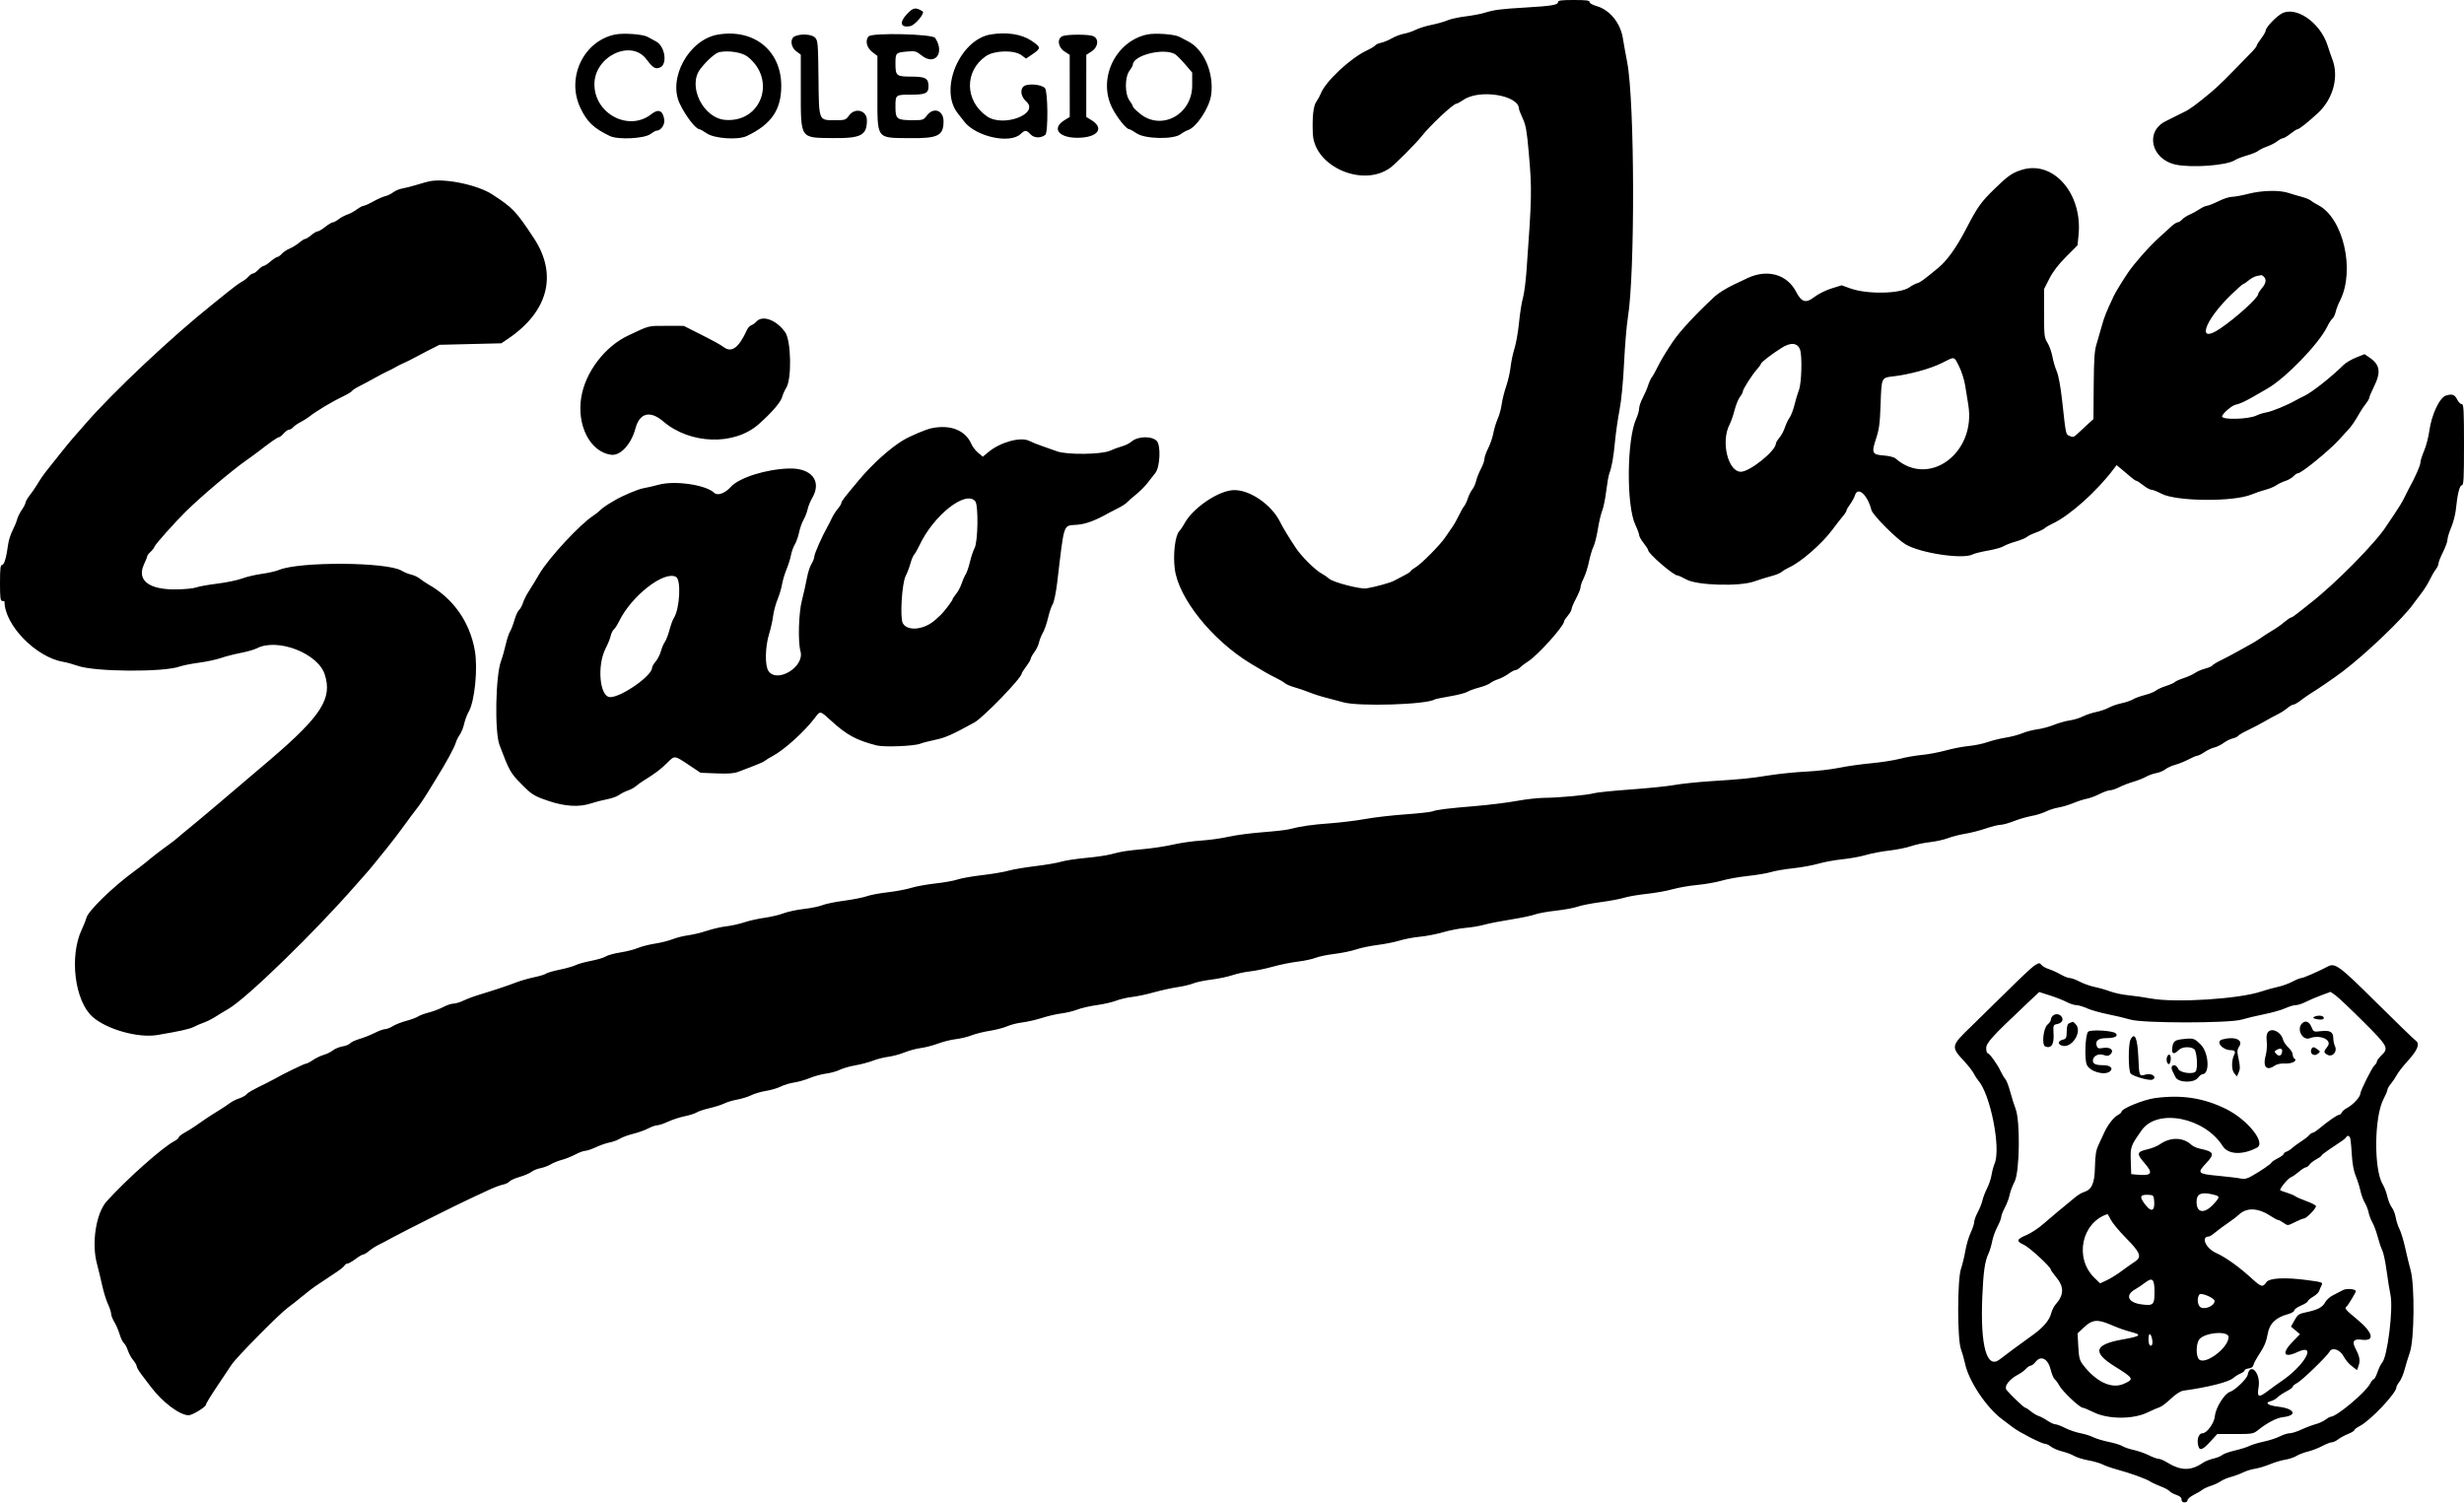 <svg width="400" height="244" viewBox="0 0 400 244" fill="none" xmlns="http://www.w3.org/2000/svg">
<g clip-path="url(#clip0_389_4244)">
<path fill-rule="evenodd" clip-rule="evenodd" d="M252.927 0.335C252.927 0.801 251.915 0.971 247.623 1.223C243.539 1.462 242.61 1.583 240.976 2.085C240.372 2.271 238.978 2.532 237.878 2.666C236.778 2.8 235.461 3.091 234.951 3.312C234.441 3.533 233.294 3.858 232.401 4.035C231.508 4.212 230.355 4.569 229.84 4.829C229.324 5.088 228.463 5.378 227.927 5.473C227.39 5.568 226.512 5.899 225.976 6.208C225.439 6.517 224.645 6.847 224.21 6.94C223.776 7.034 223.35 7.224 223.264 7.363C223.178 7.502 222.546 7.881 221.859 8.205C219.179 9.468 215.145 13.26 214.403 15.211C214.267 15.568 213.942 16.161 213.68 16.528C213.204 17.196 213.007 19.035 213.123 21.72C213.353 27.04 221.236 30.493 225.702 27.229C226.55 26.61 229.864 23.283 230.732 22.18C232.152 20.375 235.927 16.829 236.428 16.829C236.567 16.829 237.077 16.555 237.561 16.22C240.16 14.418 246.567 15.449 246.588 17.671C246.589 17.812 246.863 18.513 247.197 19.23C247.696 20.303 247.869 21.273 248.17 24.707C248.707 30.815 248.688 31.803 247.805 44.024C247.679 45.768 247.416 47.744 247.219 48.415C247.023 49.085 246.743 50.862 246.597 52.363C246.45 53.863 246.12 55.752 245.862 56.561C245.603 57.369 245.318 58.72 245.228 59.564C245.137 60.407 244.814 61.821 244.511 62.706C244.207 63.591 243.879 64.908 243.782 65.633C243.684 66.358 243.393 67.421 243.134 67.996C242.875 68.57 242.557 69.613 242.428 70.313C242.298 71.013 241.918 72.125 241.584 72.785C241.249 73.445 240.976 74.225 240.976 74.517C240.976 74.81 240.714 75.541 240.394 76.143C240.074 76.745 239.731 77.612 239.631 78.07C239.53 78.528 239.25 79.156 239.006 79.466C238.763 79.777 238.434 80.435 238.276 80.93C238.117 81.425 237.844 81.994 237.67 82.195C237.495 82.396 237.123 83.055 236.843 83.659C236.563 84.262 236.065 85.14 235.735 85.61C235.406 86.079 234.887 86.833 234.581 87.284C233.75 88.509 230.722 91.561 229.817 92.085C229.381 92.338 229.024 92.618 229.024 92.709C229.024 92.799 228.558 93.109 227.988 93.398C227.418 93.687 226.677 94.077 226.341 94.264C225.753 94.594 223.336 95.266 221.829 95.52C220.847 95.685 216.407 94.533 215.76 93.945C215.476 93.687 214.97 93.334 214.634 93.162C213.593 92.626 211.32 90.392 210.387 88.989C209.187 87.183 208.268 85.667 207.82 84.756C206.374 81.817 202.634 79.332 200.032 79.581C197.512 79.823 193.53 82.606 192.277 85C192.066 85.402 191.69 85.956 191.439 86.23C190.767 86.968 190.408 89.981 190.71 92.358C191.314 97.103 196.738 103.884 202.97 107.683C205.112 108.989 206.065 109.531 207.073 110.018C207.677 110.309 208.352 110.706 208.573 110.899C208.794 111.093 209.508 111.398 210.158 111.579C210.809 111.759 211.89 112.129 212.561 112.402C213.232 112.674 214.439 113.06 215.244 113.259C216.049 113.458 217.307 113.794 218.041 114.006C220.546 114.728 231.542 114.393 232.901 113.552C233.014 113.483 234.136 113.25 235.395 113.036C236.653 112.821 237.915 112.497 238.198 112.315C238.482 112.133 239.342 111.82 240.111 111.619C240.88 111.418 241.691 111.095 241.913 110.902C242.135 110.708 242.711 110.423 243.192 110.269C243.674 110.114 244.436 109.716 244.886 109.384C245.336 109.052 245.848 108.78 246.023 108.78C246.198 108.78 246.538 108.584 246.777 108.345C247.017 108.105 247.593 107.672 248.058 107.383C249.591 106.427 253.902 101.642 253.902 100.895C253.902 100.777 254.177 100.354 254.512 99.956C254.848 99.557 255.122 99.073 255.122 98.879C255.122 98.686 255.451 97.91 255.854 97.156C256.256 96.402 256.585 95.577 256.585 95.322C256.585 95.067 256.813 94.412 257.092 93.866C257.371 93.32 257.759 92.103 257.955 91.162C258.152 90.221 258.479 89.128 258.683 88.734C258.886 88.34 259.209 87.057 259.398 85.883C259.588 84.708 259.907 83.356 260.107 82.877C260.307 82.399 260.595 80.986 260.747 79.738C260.899 78.49 261.125 77.2 261.249 76.873C261.658 75.797 261.929 74.277 262.176 71.666C262.31 70.251 262.641 67.952 262.91 66.559C263.208 65.019 263.498 62.015 263.649 58.902C263.786 56.085 264.06 52.793 264.26 51.585C265.445 44.398 265.376 16.436 264.157 10.122C263.898 8.78 263.58 7.018 263.452 6.206C263.059 3.722 261.304 1.58 259.175 0.984C258.537 0.805 258.049 0.523 258.049 0.334C258.049 0.072 257.494 0 255.488 0C253.477 0 252.927 0.072 252.927 0.335ZM147.299 2.214C145.937 3.631 146.155 4.562 147.774 4.238C148.555 4.082 150.207 2.108 149.779 1.843C148.658 1.151 148.264 1.21 147.299 2.214ZM370.233 2.303C369.215 2.971 367.805 4.517 367.805 4.965C367.805 5.138 367.479 5.71 367.08 6.237C366.681 6.764 366.352 7.29 366.348 7.406C366.345 7.522 366.062 7.906 365.721 8.26C361.335 12.8 360.152 13.972 358.902 15.008C356.48 17.016 355.484 17.747 354.611 18.156C354.154 18.37 353.506 18.692 353.171 18.872C352.835 19.052 352.131 19.407 351.605 19.661C348.165 21.321 349.189 25.862 353.197 26.722C355.819 27.284 361.486 26.862 362.79 26.008C363.096 25.807 363.993 25.458 364.783 25.232C365.573 25.006 366.39 24.672 366.597 24.49C366.805 24.308 367.444 23.994 368.016 23.792C368.588 23.59 369.338 23.203 369.683 22.932C370.028 22.661 370.444 22.439 370.609 22.439C370.774 22.439 371.323 22.11 371.829 21.707C372.336 21.305 372.852 20.976 372.977 20.976C373.257 20.976 374.798 19.749 376.347 18.293C378.774 16.01 379.711 12.457 378.629 9.634C378.423 9.098 378.083 8.11 377.873 7.439C376.662 3.566 372.535 0.793 370.233 2.303ZM99.823 5.609C94.718 6.686 91.915 12.595 94.197 17.47C95.277 19.779 96.359 20.815 99.017 22.086C100.333 22.715 104.582 22.506 105.587 21.763C105.991 21.464 106.421 21.22 106.543 21.22C107.292 21.22 107.972 20.242 107.829 19.37C107.592 17.919 106.874 17.629 105.745 18.526C102.09 21.431 96.474 18.476 96.495 13.659C96.514 9.127 102.458 6.296 104.949 9.632C106.003 11.043 106.416 11.286 107.175 10.94C108.393 10.385 107.94 7.497 106.515 6.736C106.084 6.505 105.457 6.165 105.121 5.979C104.342 5.547 101.165 5.325 99.823 5.609ZM116.547 5.615C111.843 6.409 108.374 12.706 110.358 16.849C111.32 18.856 112.958 20.976 113.548 20.976C113.661 20.976 114.185 21.274 114.711 21.639C115.955 22.501 119.805 22.765 121.226 22.086C125.229 20.173 126.83 17.842 126.829 13.929C126.827 8.213 122.394 4.628 116.547 5.615ZM160.844 5.589C155.839 6.412 152.432 14.425 155.429 18.322C155.73 18.713 156.233 19.361 156.549 19.763C158.451 22.189 163.935 23.395 165.667 21.768C166.406 21.074 166.614 21.08 167.306 21.817C167.883 22.432 168.961 22.463 169.695 21.887C170.175 21.51 170.121 14.79 169.634 14.303C168.955 13.624 166.57 13.502 166.069 14.121C165.571 14.736 165.8 15.753 166.601 16.478C168.809 18.476 162.873 20.724 160.228 18.891C156.613 16.386 156.522 11.556 160.042 9.117C161.418 8.164 164.629 8.081 165.828 8.967L166.565 9.512L167.484 8.887C169.053 7.823 169.051 7.699 167.441 6.612C165.855 5.542 163.423 5.165 160.844 5.589ZM186.22 5.602C181.037 6.722 178.151 12.828 180.567 17.561C181.36 19.115 182.857 20.976 183.314 20.976C183.441 20.976 183.982 21.277 184.517 21.646C185.847 22.565 190.462 22.666 191.631 21.803C192.013 21.52 192.561 21.214 192.848 21.123C194.221 20.687 196.315 17.52 196.611 15.431C197.118 11.849 195.424 7.954 192.805 6.68C192.402 6.484 191.799 6.17 191.463 5.982C190.696 5.553 187.513 5.322 186.22 5.602ZM129.085 5.861C128.215 6.211 128.321 7.631 129.268 8.331L130 8.872V14.566C130 22.612 129.832 22.352 135.092 22.417C139.781 22.474 140.732 21.988 140.732 19.533C140.732 17.896 138.79 17.396 137.805 18.78C137.313 19.471 137.19 19.512 135.62 19.512C132.85 19.512 132.95 19.762 132.871 12.647C132.81 7.131 132.767 6.593 132.34 6.123C131.838 5.568 130.152 5.433 129.085 5.861ZM141.024 5.902C140.408 6.519 140.678 7.739 141.585 8.431L142.439 9.082V15.045C142.439 22.765 142.152 22.364 147.722 22.427C152.271 22.479 153.171 22.028 153.171 19.699C153.171 17.879 151.526 17.324 150.449 18.78C149.941 19.468 149.808 19.512 148.263 19.512C145.575 19.512 145.366 19.356 145.366 17.349C145.366 15.36 145.358 15.366 147.963 15.366C150.238 15.366 150.732 15.128 150.732 14.033C150.732 12.711 150.259 12.439 147.958 12.439C145.522 12.439 145.366 12.312 145.366 10.331C145.366 8.58 145.415 8.529 147.273 8.364C148.547 8.251 148.735 8.302 149.607 8.999C151.779 10.734 153.421 8.618 151.811 6.159C151.388 5.511 141.647 5.28 141.024 5.902ZM172.5 5.861C171.563 6.238 171.735 7.661 172.802 8.351L173.652 8.902L173.656 13.944L173.659 18.985L172.805 19.512C170.49 20.943 172.086 22.589 175.553 22.345C178.36 22.148 179.177 20.737 177.195 19.512L176.341 18.985L176.344 13.944L176.348 8.902L177.198 8.351C178.313 7.629 178.438 6.234 177.423 5.848C176.648 5.553 173.244 5.562 172.5 5.861ZM121.358 9.198C126.112 12.925 123.617 19.953 117.714 19.464C114.147 19.168 111.595 13.989 113.662 11.239C114.693 9.867 116.164 8.565 116.817 8.448C118.399 8.164 120.477 8.508 121.358 9.198ZM190.709 8.768C190.966 8.906 191.708 9.64 192.357 10.4L193.537 11.781V13.878C193.537 18.604 188.534 21.298 185.054 18.446C184.421 17.927 183.902 17.401 183.902 17.278C183.902 17.154 183.662 16.728 183.367 16.33C182.585 15.271 182.577 12.545 183.354 11.494C183.655 11.086 183.902 10.65 183.902 10.527C183.902 9.001 188.786 7.739 190.709 8.768ZM328.244 27.564C326.673 28.047 325.987 28.522 323.831 30.62C321.563 32.829 321.055 33.543 319.153 37.195C317.581 40.216 316.088 42.302 314.655 43.481C312.144 45.549 311.804 45.796 311.224 45.977C310.891 46.081 310.338 46.374 309.995 46.628C308.541 47.703 303.157 47.816 300.399 46.829L298.969 46.318L297.313 46.831C296.38 47.119 295.159 47.731 294.518 48.23C293.169 49.281 292.46 49.077 291.585 47.382C290.112 44.527 286.896 43.627 283.659 45.162C282.921 45.512 281.933 45.981 281.463 46.204C280.288 46.762 278.939 47.599 278.388 48.111C275.268 51.007 272.761 53.709 271.573 55.454C270.513 57.01 269.491 58.719 268.998 59.756C268.711 60.36 268.339 61.018 268.172 61.22C268.004 61.421 267.726 62.024 267.553 62.56C267.381 63.096 266.983 64.018 266.669 64.608C266.355 65.199 266.095 65.968 266.092 66.317C266.089 66.666 265.875 67.417 265.617 67.986C264.084 71.363 263.999 82.074 265.48 85.206C265.82 85.923 266.098 86.677 266.098 86.88C266.098 87.084 266.427 87.664 266.829 88.171C267.232 88.677 267.561 89.196 267.561 89.323C267.561 89.868 271.667 93.415 272.297 93.415C272.444 93.415 273.113 93.716 273.782 94.085C275.523 95.043 282.427 95.237 284.768 94.394C285.566 94.107 286.806 93.721 287.523 93.538C288.241 93.354 289.009 93.043 289.231 92.846C289.453 92.649 290.018 92.311 290.488 92.096C292.396 91.219 295.778 88.265 297.451 86.012C298.064 85.187 298.833 84.199 299.161 83.816C299.488 83.434 299.756 83.015 299.756 82.885C299.756 82.756 300.016 82.301 300.335 81.874C300.653 81.447 301.019 80.768 301.148 80.366C301.611 78.919 303.19 80.365 303.8 82.795C304.002 83.602 307.83 87.456 309.327 88.36C311.706 89.796 318.668 90.843 320.241 90.001C320.52 89.852 321.638 89.574 322.726 89.383C323.813 89.191 324.947 88.875 325.245 88.681C325.542 88.486 326.432 88.141 327.222 87.915C328.012 87.689 328.829 87.355 329.036 87.173C329.244 86.991 329.897 86.672 330.488 86.463C331.078 86.255 331.731 85.934 331.939 85.75C332.147 85.565 332.701 85.238 333.171 85.022C335.946 83.748 340.402 79.767 343.147 76.11L343.595 75.513L344.419 76.181C344.873 76.549 345.548 77.119 345.919 77.449C346.29 77.779 346.687 78.049 346.8 78.049C346.913 78.049 347.42 78.378 347.927 78.78C348.433 79.183 349.036 79.512 349.266 79.512C349.495 79.512 350.214 79.794 350.863 80.139C353.268 81.418 362.575 81.503 365.523 80.273C366.174 80.002 367.2 79.653 367.803 79.499C368.405 79.344 369.173 79.025 369.51 78.789C369.847 78.553 370.52 78.231 371.007 78.073C371.494 77.916 372.087 77.571 372.325 77.308C372.564 77.045 372.888 76.829 373.047 76.829C373.612 76.829 378.184 73.095 379.747 71.357C380.221 70.829 380.884 70.103 381.22 69.744C381.786 69.137 382.243 68.459 383.179 66.836C383.385 66.479 383.796 65.878 384.094 65.5C384.391 65.122 384.635 64.69 384.635 64.54C384.636 64.391 384.964 63.61 385.366 62.805C386.554 60.422 386.378 59.222 384.67 58.052L383.852 57.492L382.475 58.046C381.717 58.351 380.808 58.888 380.455 59.239C378.518 61.164 375.328 63.685 374.09 64.267C373.652 64.474 373.018 64.8 372.683 64.992C371.337 65.763 368.847 66.788 367.935 66.947C367.403 67.039 366.69 67.259 366.35 67.435C365.119 68.071 360.729 68.206 360.733 67.607C360.736 67.202 362.276 65.845 362.876 65.719C363.633 65.56 364.515 65.15 366.141 64.202C366.769 63.836 367.647 63.328 368.093 63.073C371.069 61.369 376.466 55.781 377.801 53.02C378.068 52.468 378.446 51.884 378.64 51.723C378.834 51.562 379.068 51.081 379.161 50.654C379.253 50.227 379.581 49.377 379.889 48.766C382.362 43.857 380.387 35.35 376.292 33.276C375.85 33.051 375.323 32.727 375.122 32.554C374.921 32.382 374.262 32.112 373.659 31.955C373.055 31.799 372.091 31.514 371.516 31.323C370.037 30.832 367.234 30.892 365 31.463C363.951 31.732 362.751 31.951 362.333 31.951C361.915 31.951 360.917 32.277 360.116 32.675C359.314 33.074 358.482 33.403 358.266 33.407C358.05 33.411 357.501 33.666 357.046 33.972C356.592 34.279 355.871 34.673 355.444 34.848C355.018 35.023 354.48 35.376 354.248 35.632C354.016 35.888 353.683 36.098 353.507 36.098C353.331 36.098 352.866 36.399 352.473 36.768C352.08 37.137 351.09 38.043 350.273 38.78C348.856 40.06 346.499 42.74 345.477 44.234C344.633 45.469 343.439 47.421 343.144 48.049C341.904 50.692 341.595 51.464 341.207 52.89C340.965 53.782 340.578 55.116 340.348 55.854C340.012 56.93 339.921 58.265 339.887 62.612L339.845 68.03L338.886 68.904C338.358 69.385 337.625 70.066 337.257 70.417C336.681 70.965 336.504 71.017 335.994 70.784C335.337 70.485 335.399 70.781 334.743 64.878C334.507 62.755 334.167 60.925 333.894 60.3C333.643 59.727 333.324 58.644 333.185 57.895C333.047 57.145 332.685 56.132 332.381 55.644C331.868 54.818 331.829 54.484 331.829 50.841V46.926L332.683 45.241C333.258 44.106 334.144 42.947 335.399 41.69L337.261 39.825L337.428 38.144C338.093 31.45 333.357 25.994 328.244 27.564ZM69.756 29.422C69.421 29.486 68.488 29.743 67.683 29.993C66.878 30.243 65.819 30.514 65.33 30.596C64.84 30.678 64.173 30.954 63.847 31.211C63.521 31.467 62.934 31.753 62.542 31.845C62.15 31.937 61.267 32.328 60.58 32.714C59.893 33.099 59.19 33.415 59.018 33.415C58.845 33.415 58.365 33.671 57.95 33.984C57.535 34.297 56.833 34.677 56.391 34.829C55.949 34.98 55.303 35.328 54.956 35.601C54.608 35.874 54.19 36.098 54.025 36.098C53.86 36.098 53.311 36.427 52.805 36.829C52.298 37.232 51.743 37.561 51.571 37.561C51.398 37.561 50.931 37.835 50.532 38.171C50.134 38.506 49.695 38.78 49.557 38.78C49.419 38.78 48.978 39.056 48.577 39.394C48.176 39.731 47.48 40.161 47.029 40.349C46.578 40.537 46.003 40.92 45.75 41.199C45.497 41.479 45.17 41.712 45.023 41.717C44.876 41.723 44.376 42.052 43.912 42.449C43.447 42.846 42.945 43.171 42.796 43.171C42.646 43.171 42.266 43.445 41.951 43.78C41.636 44.116 41.25 44.39 41.093 44.39C40.936 44.39 40.598 44.621 40.343 44.903C40.088 45.185 39.592 45.564 39.242 45.745C38.891 45.927 37.848 46.691 36.924 47.444C36 48.197 34.873 49.108 34.421 49.468C27.991 54.577 18.308 63.685 13.902 68.771C13.165 69.623 12.257 70.659 11.885 71.074C11.512 71.49 10.58 72.624 9.811 73.595C9.043 74.566 8.14 75.702 7.805 76.118C7.082 77.016 6.636 77.658 5.976 78.751C5.707 79.195 5.186 79.948 4.817 80.423C4.448 80.898 4.146 81.421 4.146 81.585C4.146 81.749 3.873 82.285 3.54 82.777C3.206 83.269 2.86 83.97 2.772 84.336C2.683 84.701 2.357 85.494 2.047 86.098C1.737 86.701 1.417 87.689 1.335 88.293C1.039 90.493 0.686 91.707 0.342 91.707C0.068 91.707 0 92.288 0 94.634C0 97.073 0.061 97.561 0.366 97.561C0.567 97.561 0.732 97.607 0.732 97.663C0.732 101.458 5.829 106.693 10.251 107.44C10.801 107.533 11.875 107.828 12.636 108.096C15.415 109.072 26.492 109.149 29.16 108.21C29.689 108.023 31.11 107.741 32.317 107.581C33.524 107.422 35.12 107.08 35.863 106.822C36.605 106.564 38.052 106.193 39.078 105.996C40.103 105.8 41.286 105.462 41.707 105.244C45.028 103.527 51.576 106.035 52.705 109.459C53.993 113.36 52.198 116.19 43.97 123.23C38.063 128.284 31.697 133.665 30.623 134.512C30.113 134.915 29.39 135.518 29.016 135.854C28.642 136.189 27.872 136.793 27.303 137.195C26.213 137.967 24.677 139.155 23.659 140.013C23.323 140.296 22.445 140.969 21.707 141.509C18.278 144.018 14.292 147.911 14.023 149.012C13.939 149.354 13.6 150.21 13.27 150.914C11.226 155.269 12.13 162.526 15.036 165.085C17.346 167.12 22.439 168.548 25.526 168.028C29.265 167.397 30.785 167.058 31.476 166.701C31.902 166.48 32.652 166.159 33.143 165.986C33.633 165.812 34.435 165.41 34.925 165.091C35.414 164.773 36.386 164.183 37.084 163.78C40.035 162.08 51.161 151.257 57.849 143.583C58.294 143.071 58.933 142.351 59.268 141.981C59.604 141.612 60.226 140.878 60.651 140.35C61.076 139.822 62.063 138.602 62.846 137.639C63.628 136.676 64.872 135.046 65.61 134.018C66.348 132.99 67.232 131.802 67.574 131.379C68.15 130.669 69.015 129.366 70.054 127.646C70.285 127.264 70.611 126.732 70.778 126.463C72.458 123.774 73.729 121.432 74.021 120.488C74.125 120.152 74.411 119.592 74.657 119.243C74.903 118.894 75.216 118.108 75.353 117.495C75.491 116.882 75.816 116.015 76.076 115.568C77.066 113.87 77.603 108.485 77.074 105.553C76.24 100.927 73.576 97.153 69.532 94.87C69.168 94.664 68.57 94.26 68.204 93.972C67.838 93.684 67.187 93.374 66.757 93.283C66.327 93.192 65.626 92.906 65.2 92.647C62.857 91.225 48.612 91.138 45.291 92.526C44.792 92.734 43.53 93.021 42.485 93.164C41.44 93.308 40.001 93.646 39.288 93.917C38.575 94.188 36.769 94.562 35.276 94.748C33.783 94.934 32.232 95.214 31.829 95.371C31.427 95.528 29.945 95.67 28.537 95.685C24.131 95.735 22.169 94.18 23.383 91.599C23.668 90.991 23.902 90.399 23.902 90.284C23.902 90.17 24.135 89.867 24.419 89.611C24.703 89.355 25.005 88.961 25.09 88.734C25.246 88.317 28.31 84.88 30.146 83.063C32.622 80.613 37.799 76.239 40.122 74.634C40.608 74.299 41.431 73.695 41.953 73.293C44.013 71.703 45.058 70.976 45.285 70.976C45.415 70.976 45.76 70.701 46.052 70.366C46.344 70.03 46.734 69.756 46.92 69.756C47.105 69.756 47.401 69.583 47.576 69.372C47.751 69.161 48.286 68.786 48.764 68.538C49.243 68.289 49.854 67.912 50.122 67.699C51.352 66.722 53.915 65.192 56.01 64.185C56.565 63.917 57.091 63.583 57.178 63.442C57.266 63.3 57.799 62.957 58.364 62.68C58.928 62.402 60.049 61.804 60.854 61.351C61.659 60.898 62.591 60.41 62.927 60.267C63.262 60.125 63.811 59.843 64.146 59.642C64.482 59.441 65.14 59.109 65.61 58.905C66.079 58.7 66.738 58.374 67.073 58.18C67.409 57.987 68.506 57.411 69.512 56.902L71.341 55.976L76.363 55.854L81.385 55.732L82.461 55.005C89.03 50.568 90.565 44.554 86.642 38.626C83.745 34.248 83.247 33.725 79.906 31.56C77.532 30.021 72.336 28.926 69.756 29.422ZM367.512 44.927C367.966 45.381 367.861 45.993 367.195 46.785C366.86 47.183 366.585 47.619 366.585 47.754C366.585 48.35 362.94 51.646 360.372 53.37C356.558 55.932 357.775 52.154 362.132 47.909C363.154 46.913 364.072 46.098 364.172 46.098C364.271 46.098 364.666 45.834 365.049 45.512C365.432 45.19 366.016 44.875 366.348 44.813C366.68 44.751 367.012 44.686 367.085 44.667C367.159 44.649 367.351 44.766 367.512 44.927ZM122.811 52.189C122.571 52.454 122.186 52.73 121.956 52.803C121.726 52.876 121.402 53.236 121.237 53.602C119.974 56.397 118.801 57.292 117.564 56.402C116.864 55.899 115.899 55.371 113.076 53.951L110.992 52.902L108.152 52.899C105.146 52.895 105.49 52.807 101.951 54.485C98.184 56.271 95.044 60.398 94.367 64.453C93.595 69.074 95.812 73.372 99.201 73.827C100.714 74.03 102.465 72.134 103.164 69.538C103.843 67.015 105.538 66.593 107.671 68.415C112.033 72.142 119.163 72.367 123.121 68.902C125.266 67.024 126.789 65.249 126.992 64.39C127.071 64.055 127.369 63.396 127.653 62.927C128.547 61.453 128.428 55.332 127.48 53.962C126.103 51.974 123.798 51.098 122.811 52.189ZM292.213 56.753C292.584 57.73 292.468 62.187 292.042 63.293C291.836 63.829 291.506 64.927 291.31 65.732C291.114 66.537 290.756 67.47 290.515 67.805C290.274 68.14 289.934 68.854 289.759 69.39C289.585 69.927 289.183 70.676 288.867 71.055C288.551 71.434 288.293 71.862 288.293 72.005C288.293 73.178 284.066 76.585 282.61 76.585C280.503 76.585 279.329 71.634 280.786 68.892C281.003 68.483 281.362 67.447 281.584 66.589C281.807 65.731 282.2 64.761 282.458 64.433C282.716 64.105 282.927 63.711 282.927 63.556C282.927 63.19 284.455 60.797 285.239 59.935C285.577 59.564 285.854 59.179 285.854 59.08C285.854 58.843 287.596 57.495 289.229 56.469C290.717 55.533 291.788 55.635 292.213 56.753ZM318.033 59.48C318.43 60.267 318.875 61.667 319.021 62.59C319.168 63.513 319.397 64.927 319.529 65.732C320.818 73.547 313.153 79.204 307.735 74.438C307.482 74.216 306.683 74.01 305.837 73.948C303.906 73.809 303.783 73.547 304.554 71.218C305.055 69.704 305.182 68.742 305.292 65.61C305.446 61.234 305.407 61.317 307.389 61.095C309.933 60.81 313.446 59.842 315.244 58.93C317.393 57.84 317.184 57.799 318.033 59.48ZM397.124 64.195C396.062 64.479 394.739 67.255 394.363 69.989C394.224 71.001 393.844 72.447 393.518 73.201C393.193 73.956 392.927 74.805 392.927 75.088C392.927 75.543 392.062 77.503 391.082 79.268C390.896 79.604 390.536 80.317 390.282 80.854C390.028 81.39 389.34 82.53 388.752 83.386C388.164 84.242 387.573 85.119 387.439 85.335C385.747 88.055 379.009 94.879 374.886 98.049C374.45 98.384 373.655 99.015 373.121 99.451C372.586 99.887 372.053 100.244 371.937 100.244C371.82 100.244 371.363 100.546 370.922 100.915C370.113 101.592 369.72 101.864 368.449 102.629C368.065 102.86 367.406 103.291 366.985 103.587C366.564 103.883 365.89 104.302 365.488 104.517C365.085 104.733 364.098 105.282 363.293 105.737C362.488 106.192 361.263 106.838 360.571 107.172C359.879 107.506 359.244 107.892 359.158 108.029C359.073 108.167 358.542 108.399 357.978 108.545C357.413 108.691 356.677 109.006 356.341 109.244C356.006 109.483 355.157 109.869 354.454 110.102C353.751 110.335 353.119 110.618 353.049 110.732C352.979 110.845 352.346 111.125 351.643 111.354C350.941 111.583 350.184 111.928 349.962 112.122C349.74 112.315 348.929 112.638 348.16 112.838C347.391 113.039 346.529 113.356 346.244 113.543C345.959 113.73 345.136 114.009 344.416 114.164C343.696 114.318 342.765 114.641 342.346 114.881C341.928 115.121 341.006 115.438 340.297 115.585C339.588 115.732 338.598 116.061 338.096 116.317C337.594 116.573 336.637 116.862 335.97 116.958C335.302 117.055 334.152 117.38 333.415 117.681C332.677 117.983 331.474 118.305 330.742 118.398C330.009 118.491 328.912 118.777 328.303 119.034C327.694 119.29 326.482 119.611 325.61 119.746C324.738 119.881 323.409 120.209 322.658 120.473C321.906 120.738 320.534 121.024 319.609 121.108C318.684 121.192 316.994 121.517 315.854 121.831C314.713 122.144 312.977 122.471 311.995 122.558C311.014 122.645 309.413 122.925 308.438 123.18C307.463 123.435 305.358 123.763 303.76 123.909C302.161 124.055 299.826 124.387 298.57 124.646C297.314 124.905 294.9 125.183 293.204 125.263C291.509 125.344 288.802 125.618 287.189 125.874C283.978 126.382 283.151 126.464 277.561 126.832C275.482 126.969 272.902 127.242 271.829 127.438C270.756 127.634 267.573 127.96 264.756 128.163C261.939 128.365 259.25 128.638 258.78 128.769C257.669 129.08 253.062 129.51 250.732 129.52C249.726 129.524 247.695 129.751 246.22 130.024C244.744 130.297 241.726 130.671 239.512 130.856C234.856 131.245 233.263 131.443 232.507 131.729C232.208 131.842 230.233 132.056 228.116 132.206C226 132.355 223.091 132.692 221.652 132.954C220.212 133.217 217.633 133.533 215.92 133.658C212.936 133.875 211.191 134.127 209.29 134.619C208.809 134.743 206.853 134.964 204.944 135.109C203.036 135.254 200.566 135.582 199.457 135.837C198.347 136.093 196.341 136.373 195 136.46C193.659 136.547 191.628 136.836 190.488 137.101C189.348 137.366 187.262 137.69 185.854 137.821C182.804 138.105 181.979 138.234 180.366 138.679C179.695 138.863 177.852 139.133 176.271 139.278C174.689 139.423 172.878 139.7 172.246 139.895C171.615 140.089 169.726 140.412 168.05 140.612C166.374 140.812 164.426 141.143 163.72 141.349C163.015 141.554 161.091 141.879 159.445 142.071C157.799 142.264 155.991 142.584 155.427 142.783C154.863 142.982 153.274 143.267 151.896 143.416C150.518 143.565 148.717 143.893 147.894 144.144C147.07 144.395 145.36 144.717 144.092 144.858C142.825 144.999 141.303 145.287 140.711 145.497C140.119 145.707 138.459 146.034 137.022 146.225C135.585 146.415 134.006 146.739 133.513 146.945C133.02 147.151 131.671 147.428 130.516 147.56C129.36 147.692 127.861 148.012 127.184 148.271C126.507 148.529 125.114 148.857 124.088 149C123.062 149.143 121.585 149.475 120.806 149.738C120.027 150 118.732 150.288 117.927 150.377C117.122 150.466 115.695 150.793 114.756 151.104C113.817 151.414 112.445 151.745 111.707 151.839C110.97 151.933 109.842 152.216 109.202 152.467C108.561 152.719 107.255 153.046 106.299 153.194C105.343 153.342 104.1 153.661 103.537 153.902C102.974 154.144 101.701 154.467 100.708 154.621C99.716 154.775 98.65 155.067 98.341 155.27C98.032 155.472 96.958 155.795 95.956 155.987C94.953 156.179 93.834 156.489 93.469 156.676C93.104 156.864 91.937 157.195 90.875 157.414C89.814 157.632 88.811 157.922 88.647 158.058C88.482 158.195 87.618 158.459 86.726 158.646C85.833 158.833 84.531 159.205 83.832 159.474C82.388 160.03 80.113 160.787 77.835 161.471C76.98 161.727 75.82 162.16 75.258 162.432C74.696 162.704 73.958 162.927 73.618 162.927C73.278 162.927 72.517 163.182 71.927 163.495C71.336 163.807 70.305 164.198 69.634 164.364C68.963 164.53 68.171 164.824 67.872 165.017C67.574 165.211 66.715 165.529 65.964 165.725C65.212 165.92 64.236 166.304 63.794 166.577C63.353 166.85 62.776 167.073 62.513 167.073C62.249 167.073 61.494 167.347 60.834 167.682C60.174 168.017 59.072 168.455 58.386 168.655C57.699 168.856 57.007 169.177 56.847 169.369C56.688 169.561 56.128 169.791 55.603 169.879C55.078 169.968 54.369 170.26 54.028 170.529C53.686 170.797 53.02 171.124 52.547 171.255C52.074 171.385 51.292 171.76 50.809 172.087C50.327 172.415 49.8 172.683 49.64 172.683C49.39 172.683 45.741 174.457 44.634 175.117C44.433 175.237 43.884 175.524 43.415 175.755C40.895 176.994 40.29 177.333 40.017 177.662C39.852 177.861 39.314 178.155 38.822 178.316C38.33 178.477 37.652 178.821 37.317 179.08C36.982 179.339 36.104 179.921 35.366 180.372C34.628 180.824 33.695 181.422 33.293 181.702C32.89 181.981 32.177 182.477 31.707 182.803C31.238 183.128 30.442 183.621 29.939 183.898C29.436 184.174 29.024 184.505 29.024 184.633C29.024 184.761 28.723 185.026 28.354 185.221C26.352 186.283 20.744 191.261 17.339 195C15.602 196.906 14.833 201.766 15.734 205.139C15.964 206.001 16.346 207.585 16.582 208.659C16.818 209.732 17.242 211.104 17.525 211.707C17.807 212.311 18.041 213.024 18.044 213.293C18.048 213.561 18.283 214.161 18.567 214.627C18.85 215.092 19.234 215.985 19.42 216.61C19.606 217.235 19.916 217.878 20.11 218.039C20.304 218.2 20.594 218.735 20.755 219.227C20.915 219.719 21.305 220.432 21.621 220.811C21.937 221.191 22.195 221.642 22.195 221.814C22.195 221.987 22.521 222.555 22.919 223.076C23.316 223.598 24.002 224.501 24.443 225.084C26.386 227.655 29.174 229.756 30.641 229.756C31.202 229.756 33.415 228.414 33.415 228.073C33.415 227.902 34.147 226.695 35.262 225.031C35.52 224.645 36.006 223.919 36.341 223.417C36.677 222.915 37.249 222.059 37.613 221.515C38.421 220.307 45.354 213.289 46.707 212.308C47.244 211.919 48.287 211.099 49.024 210.485C49.762 209.871 50.681 209.154 51.067 208.892C51.942 208.296 53.273 207.407 54.663 206.489C55.251 206.1 55.819 205.634 55.927 205.452C56.034 205.271 56.261 205.122 56.432 205.122C56.603 205.122 57.174 204.796 57.7 204.397C58.227 203.998 58.787 203.669 58.945 203.665C59.102 203.662 59.542 203.397 59.922 203.077C60.303 202.757 60.997 202.311 61.465 202.085C61.934 201.86 62.95 201.326 63.724 200.899C65.393 199.977 74.106 195.61 76.28 194.606C77.119 194.219 78.491 193.58 79.329 193.186C80.168 192.792 81.203 192.401 81.629 192.317C82.056 192.233 82.537 192.005 82.698 191.811C82.859 191.617 83.607 191.28 84.361 191.062C85.115 190.844 85.978 190.473 86.278 190.238C86.579 190.003 87.238 189.735 87.742 189.641C88.246 189.548 88.988 189.271 89.39 189.026C89.793 188.781 90.615 188.45 91.217 188.29C91.819 188.13 92.806 187.735 93.41 187.414C94.014 187.092 94.729 186.828 94.998 186.827C95.267 186.826 96.064 186.556 96.769 186.228C97.474 185.9 98.461 185.558 98.964 185.469C99.467 185.38 100.215 185.104 100.626 184.856C101.038 184.608 102.026 184.247 102.822 184.054C103.617 183.86 104.703 183.473 105.234 183.192C105.766 182.912 106.424 182.682 106.698 182.681C106.971 182.679 107.761 182.415 108.452 182.093C109.143 181.771 110.35 181.378 111.135 181.219C111.919 181.061 112.796 180.781 113.084 180.599C113.371 180.416 114.336 180.097 115.228 179.891C116.119 179.684 117.176 179.345 117.577 179.138C117.977 178.931 118.93 178.646 119.693 178.505C120.457 178.364 121.484 178.043 121.975 177.793C122.466 177.542 123.529 177.231 124.336 177.101C125.144 176.971 126.227 176.651 126.744 176.391C127.26 176.131 128.232 175.838 128.902 175.74C129.573 175.643 130.726 175.313 131.463 175.008C132.201 174.703 133.397 174.379 134.121 174.287C134.844 174.195 135.832 173.921 136.316 173.677C136.799 173.433 137.943 173.105 138.858 172.948C139.772 172.791 141.053 172.453 141.705 172.196C142.357 171.939 143.474 171.655 144.189 171.565C144.903 171.474 146.091 171.154 146.829 170.854C147.567 170.553 148.759 170.233 149.477 170.142C150.196 170.051 151.458 169.724 152.282 169.416C153.106 169.108 154.409 168.783 155.178 168.695C155.946 168.606 157.099 168.327 157.739 168.075C158.379 167.823 159.711 167.492 160.698 167.339C161.686 167.185 162.948 166.857 163.503 166.608C164.058 166.36 165.171 166.077 165.976 165.981C166.78 165.885 168.207 165.557 169.146 165.253C170.085 164.949 171.508 164.62 172.308 164.521C173.108 164.423 174.274 164.141 174.899 163.894C175.524 163.648 176.941 163.322 178.049 163.171C179.156 163.019 180.57 162.697 181.19 162.455C181.81 162.213 182.976 161.94 183.78 161.848C184.585 161.756 186.177 161.419 187.317 161.099C188.457 160.779 190.168 160.402 191.12 160.262C192.071 160.122 193.235 159.846 193.707 159.649C194.179 159.452 195.501 159.174 196.644 159.032C197.788 158.89 199.319 158.569 200.046 158.319C200.773 158.069 202.076 157.788 202.94 157.696C203.805 157.604 205.445 157.265 206.585 156.943C207.726 156.621 209.559 156.248 210.659 156.114C211.759 155.98 213.059 155.703 213.55 155.498C214.04 155.293 215.427 155.006 216.632 154.859C217.838 154.713 219.431 154.384 220.172 154.129C220.914 153.874 222.468 153.549 223.626 153.406C224.784 153.264 226.403 152.941 227.224 152.689C228.044 152.437 229.526 152.158 230.516 152.07C231.507 151.981 233.195 151.652 234.268 151.34C235.341 151.027 236.988 150.709 237.927 150.633C238.866 150.556 240.238 150.324 240.976 150.115C241.713 149.907 243.634 149.531 245.244 149.279C246.854 149.027 248.616 148.659 249.16 148.462C249.703 148.265 251.246 147.985 252.587 147.839C253.928 147.693 255.513 147.401 256.11 147.189C256.707 146.977 258.402 146.645 259.878 146.45C261.354 146.254 263.055 145.936 263.659 145.742C264.262 145.547 265.909 145.264 267.317 145.112C268.726 144.961 270.609 144.625 271.502 144.366C272.395 144.107 274.206 143.792 275.526 143.666C276.847 143.54 278.64 143.224 279.512 142.963C280.384 142.703 282.275 142.364 283.715 142.21C285.155 142.056 286.856 141.77 287.496 141.574C288.135 141.377 289.756 141.099 291.098 140.955C292.439 140.812 294.288 140.475 295.206 140.208C296.124 139.94 297.88 139.62 299.108 139.495C300.337 139.371 302.055 139.056 302.927 138.797C303.799 138.537 305.5 138.214 306.707 138.079C307.915 137.943 309.506 137.622 310.244 137.365C310.982 137.109 312.354 136.817 313.293 136.717C314.232 136.617 315.549 136.326 316.22 136.07C316.89 135.814 318.152 135.491 319.024 135.353C319.896 135.214 321.396 134.831 322.358 134.502C323.32 134.172 324.398 133.902 324.755 133.902C325.112 133.902 326.082 133.635 326.91 133.309C327.737 132.982 329.041 132.603 329.807 132.465C330.573 132.328 331.615 132.005 332.124 131.747C332.633 131.489 333.543 131.198 334.146 131.099C334.75 131.001 335.848 130.673 336.585 130.369C337.323 130.066 338.311 129.749 338.78 129.664C339.25 129.58 340.174 129.237 340.834 128.902C341.494 128.567 342.266 128.293 342.551 128.293C342.835 128.293 343.502 128.07 344.034 127.797C344.565 127.524 345.59 127.128 346.311 126.917C347.032 126.706 347.965 126.338 348.384 126.098C348.803 125.859 349.547 125.594 350.036 125.508C350.526 125.423 351.188 125.147 351.508 124.895C351.828 124.643 352.557 124.312 353.128 124.158C353.699 124.004 354.672 123.609 355.29 123.281C355.908 122.952 356.547 122.683 356.71 122.683C356.872 122.683 357.393 122.42 357.867 122.098C358.34 121.777 359.056 121.442 359.456 121.354C359.856 121.266 360.54 120.931 360.976 120.61C361.411 120.288 362.082 119.956 362.466 119.872C362.851 119.788 363.234 119.607 363.319 119.47C363.403 119.334 364.145 118.902 364.968 118.511C365.79 118.12 367.012 117.477 367.683 117.084C368.354 116.69 369.286 116.185 369.754 115.961C370.222 115.737 370.917 115.292 371.297 114.972C371.677 114.652 372.13 114.39 372.302 114.39C372.475 114.39 373.005 114.088 373.48 113.72C373.955 113.351 374.656 112.857 375.038 112.623C376.424 111.772 378.91 110.064 380.362 108.966C384.103 106.135 390.196 100.303 391.766 98.049C392 97.713 392.578 96.945 393.052 96.341C393.525 95.738 394.145 94.75 394.43 94.146C394.715 93.543 395.152 92.787 395.401 92.467C395.65 92.147 395.854 91.708 395.855 91.491C395.855 91.275 396.184 90.439 396.585 89.634C396.987 88.829 397.316 87.92 397.316 87.615C397.317 87.309 397.59 86.411 397.923 85.62C398.256 84.828 398.593 83.542 398.673 82.761C398.934 80.19 399.281 78.78 399.651 78.78C399.945 78.78 400 77.741 400 72.195C400 66.555 399.948 65.61 399.64 65.61C399.443 65.61 399.117 65.294 398.918 64.908C398.472 64.045 398.154 63.919 397.124 64.195ZM151.22 69.52C150.317 69.708 147.836 70.751 146.683 71.428C144.596 72.653 141.636 75.307 139.473 77.895C136.943 80.921 136.585 81.388 136.585 81.661C136.585 81.8 136.324 82.225 136.003 82.605C135.683 82.986 135.242 83.68 135.024 84.148C134.805 84.617 134.469 85.274 134.277 85.61C133.47 87.021 132.195 89.916 132.195 90.339C132.195 90.59 131.985 91.138 131.727 91.557C131.47 91.975 131.133 93.03 130.978 93.902C130.823 94.774 130.467 96.366 130.187 97.439C129.65 99.5 129.515 104.198 129.95 105.731C130.663 108.25 126.116 111.012 124.732 108.901C124.152 108.014 124.212 105.011 124.853 102.927C125.121 102.055 125.415 100.738 125.507 100C125.598 99.262 125.921 98.055 126.224 97.317C126.527 96.579 126.854 95.482 126.951 94.878C127.049 94.274 127.376 93.177 127.679 92.439C127.982 91.701 128.309 90.659 128.404 90.122C128.499 89.585 128.776 88.817 129.018 88.415C129.261 88.012 129.577 87.12 129.721 86.431C129.865 85.743 130.195 84.81 130.455 84.358C130.716 83.906 131.007 83.152 131.103 82.683C131.2 82.213 131.54 81.381 131.859 80.832C133.448 78.102 131.762 75.961 128.101 76.057C124.39 76.156 120.003 77.538 118.649 79.035C117.694 80.091 116.491 80.527 115.954 80.011C114.596 78.708 109.572 77.972 106.941 78.689C106.142 78.907 105.024 79.164 104.457 79.259C103.573 79.408 100.929 80.529 99.756 81.252C99.555 81.376 99.069 81.666 98.675 81.897C98.282 82.128 97.733 82.54 97.456 82.813C97.178 83.086 96.677 83.484 96.341 83.699C94.18 85.082 89.133 90.519 87.569 93.151C87.363 93.497 86.976 94.15 86.707 94.601C86.439 95.052 85.986 95.778 85.701 96.214C85.415 96.65 85.053 97.397 84.895 97.874C84.738 98.351 84.449 98.874 84.253 99.037C84.058 99.199 83.718 99.949 83.499 100.703C83.28 101.456 82.956 102.296 82.778 102.567C82.6 102.839 82.295 103.772 82.099 104.641C81.904 105.509 81.56 106.713 81.335 107.317C80.443 109.707 80.28 118.804 81.091 120.951C82.679 125.16 82.859 125.48 84.644 127.291C86.346 129.018 86.692 129.231 89.099 130.044C91.738 130.935 94.062 131.061 95.976 130.417C96.646 130.191 97.799 129.894 98.537 129.756C99.274 129.619 100.152 129.307 100.488 129.064C100.823 128.82 101.475 128.491 101.935 128.332C102.396 128.173 102.98 127.856 103.232 127.627C103.485 127.399 104.056 126.988 104.5 126.716C106.316 125.602 107.283 124.873 108.314 123.843C109.552 122.605 109.438 122.592 111.924 124.251L113.726 125.454L116.314 125.556C118.24 125.633 119.152 125.564 119.878 125.289C123.163 124.044 123.864 123.752 124.171 123.505C124.359 123.354 124.951 122.993 125.488 122.703C127.383 121.679 130.608 118.751 132.293 116.524C133.172 115.362 133.114 115.351 134.93 117.012C137.462 119.328 138.977 120.149 142.317 121.015C143.501 121.322 148.365 121.129 149.39 120.734C149.793 120.579 150.916 120.288 151.887 120.087C153.464 119.761 154.621 119.247 158.17 117.294C159.615 116.499 165.836 110.07 165.86 109.346C165.864 109.236 166.193 108.715 166.592 108.188C166.991 107.661 167.317 107.106 167.317 106.955C167.317 106.804 167.586 106.316 167.914 105.871C168.242 105.426 168.582 104.719 168.669 104.299C168.756 103.88 169.042 103.165 169.303 102.711C169.564 102.257 169.945 101.16 170.149 100.272C170.353 99.385 170.689 98.398 170.896 98.079C171.108 97.751 171.425 96.217 171.626 94.542C172.824 84.542 172.524 85.399 174.907 85.187C176.33 85.06 177.787 84.513 180 83.275C180.335 83.087 181.049 82.718 181.585 82.455C182.122 82.192 182.748 81.779 182.977 81.537C183.206 81.295 183.872 80.713 184.456 80.244C185.04 79.774 185.84 78.975 186.234 78.468C186.629 77.96 187.226 77.198 187.561 76.775C188.328 75.806 188.475 72.273 187.777 71.575C186.941 70.739 184.695 70.808 183.665 71.702C183.351 71.974 182.679 72.309 182.171 72.446C181.663 72.582 180.775 72.909 180.197 73.171C178.821 73.795 173.139 73.857 171.585 73.265C171.049 73.061 170.006 72.694 169.268 72.449C168.53 72.205 167.559 71.815 167.11 71.583C165.724 70.865 162.397 71.77 160.444 73.397L159.547 74.144L158.789 73.506C158.372 73.156 157.883 72.525 157.702 72.105C156.731 69.848 154.301 68.879 151.22 69.52ZM158.324 81.38C158.849 82.015 158.767 87.916 158.219 88.951C157.991 89.381 157.648 90.403 157.457 91.223C157.266 92.043 156.953 92.953 156.762 93.247C156.572 93.54 156.273 94.22 156.099 94.756C155.925 95.293 155.525 96.042 155.209 96.421C154.893 96.8 154.634 97.202 154.634 97.313C154.634 97.495 153.188 99.397 152.744 99.799C152.643 99.89 152.257 100.244 151.885 100.586C150.07 102.255 147.3 102.555 146.555 101.163C146.078 100.272 146.415 94.704 147.017 93.524C147.288 92.993 147.641 92.065 147.802 91.462C147.963 90.859 148.241 90.201 148.42 90C148.599 89.799 148.977 89.14 149.259 88.537C151.545 83.654 156.783 79.518 158.324 81.38ZM109.74 93.65C110.607 94.114 110.354 98.859 109.383 100.343C109.199 100.624 108.885 101.485 108.684 102.257C108.483 103.029 108.146 103.907 107.934 104.208C107.722 104.51 107.431 105.192 107.287 105.725C107.143 106.258 106.762 107.007 106.439 107.39C106.117 107.773 105.854 108.233 105.854 108.411C105.854 109.695 100.894 113.171 99.063 113.171C97.342 113.171 96.872 108.032 98.336 105.224C98.68 104.564 99.038 103.675 99.131 103.249C99.224 102.822 99.459 102.341 99.653 102.18C99.847 102.019 100.224 101.435 100.492 100.882C102.486 96.76 107.795 92.609 109.74 93.65ZM330.213 156.789C329.86 157.016 327.994 158.765 326.066 160.677C324.138 162.588 321.381 165.291 319.939 166.683C316.694 169.816 316.673 169.928 318.898 172.317C319.523 172.988 320.204 173.866 320.412 174.268C320.62 174.671 320.951 175.183 321.147 175.407C323.121 177.662 324.846 186.391 323.808 188.874C323.622 189.319 323.393 190.167 323.3 190.757C323.206 191.347 322.879 192.323 322.572 192.927C322.265 193.53 321.932 194.399 321.832 194.857C321.733 195.315 321.389 196.182 321.069 196.784C320.75 197.385 320.487 198.108 320.485 198.39C320.484 198.672 320.225 199.457 319.909 200.135C319.593 200.813 319.206 202.13 319.048 203.062C318.89 203.994 318.574 205.305 318.344 205.976C317.738 207.748 317.731 217.399 318.335 219.024C318.559 219.628 318.856 220.671 318.994 221.341C319.571 224.147 322.413 228.439 324.966 230.365C325.501 230.768 326.331 231.394 326.811 231.756C327.892 232.572 331.466 234.39 331.988 234.39C332.2 234.39 332.645 234.604 332.976 234.865C333.308 235.125 334.118 235.469 334.777 235.629C335.436 235.789 336.305 236.115 336.707 236.354C337.11 236.593 338.148 236.917 339.014 237.073C339.88 237.229 340.923 237.53 341.331 237.741C341.739 237.953 342.787 238.321 343.659 238.559C345.886 239.167 348.341 240.054 349.041 240.502C349.367 240.711 350.147 241.074 350.773 241.308C351.4 241.542 352.04 241.886 352.195 242.074C352.351 242.261 352.853 242.538 353.312 242.689C353.877 242.876 354.146 243.116 354.146 243.434C354.146 243.74 354.316 243.902 354.634 243.902C354.902 243.902 355.122 243.74 355.122 243.542C355.122 243.343 355.588 242.946 356.159 242.659C356.729 242.373 357.36 242 357.561 241.832C357.762 241.663 358.366 241.386 358.902 241.216C359.439 241.047 360.153 240.715 360.49 240.479C360.827 240.243 361.594 239.918 362.196 239.756C362.798 239.594 363.675 239.269 364.145 239.033C364.615 238.798 365.477 238.532 366.059 238.442C366.642 238.353 367.74 238.023 368.499 237.709C369.257 237.395 370.367 237.064 370.964 236.973C371.562 236.882 372.385 236.608 372.794 236.363C373.202 236.119 374.053 235.794 374.683 235.642C375.314 235.49 376.345 235.091 376.976 234.756C377.606 234.421 378.31 234.146 378.54 234.146C378.77 234.146 379.229 233.933 379.561 233.673C379.892 233.412 380.62 233.016 381.179 232.793C381.738 232.569 382.195 232.29 382.195 232.174C382.195 232.057 382.607 231.748 383.11 231.487C384.836 230.591 389.024 226.155 389.024 225.222C389.024 225.069 389.242 224.667 389.508 224.329C389.774 223.991 390.146 223.125 390.335 222.406C390.525 221.686 390.923 220.384 391.221 219.512C391.939 217.414 392.015 208.669 391.338 206.22C391.115 205.415 390.719 203.784 390.458 202.595C390.196 201.407 389.78 200.035 389.533 199.546C389.285 199.058 389.006 198.195 388.911 197.629C388.817 197.063 388.533 196.337 388.281 196.016C388.028 195.695 387.702 194.9 387.557 194.248C387.411 193.597 387.083 192.728 386.829 192.317C385.337 189.902 385.409 181.292 386.947 178.4C387.285 177.764 387.561 177.105 387.561 176.934C387.561 176.763 387.82 176.313 388.136 175.933C388.453 175.554 388.882 174.915 389.09 174.512C389.298 174.11 390.089 173.097 390.847 172.262C392.5 170.441 392.89 169.441 392.148 168.921C391.873 168.728 389.036 165.981 385.845 162.817C379.733 156.756 379.075 156.268 377.877 156.91C376.437 157.682 373.918 158.78 373.588 158.78C373.399 158.78 372.752 159.042 372.152 159.361C371.551 159.68 370.465 160.069 369.737 160.225C369.01 160.38 367.811 160.713 367.073 160.964C363.518 162.172 353.21 162.83 349.212 162.104C348.103 161.902 346.427 161.662 345.488 161.57C344.549 161.479 343.243 161.202 342.586 160.956C341.93 160.709 340.79 160.383 340.054 160.23C339.318 160.077 338.22 159.688 337.614 159.366C337.008 159.044 336.292 158.78 336.022 158.78C335.752 158.78 335.082 158.521 334.534 158.204C333.985 157.886 333.134 157.497 332.641 157.337C332.149 157.178 331.614 156.889 331.453 156.695C331.096 156.264 331.021 156.27 330.213 156.789ZM335.478 162.661C336.01 162.941 336.723 163.173 337.064 163.176C337.404 163.179 338.177 163.407 338.78 163.683C339.384 163.96 340.921 164.395 342.195 164.652C343.47 164.908 345.116 165.301 345.854 165.525C347.841 166.129 361.915 166.129 363.902 165.525C364.64 165.301 366.287 164.908 367.561 164.652C368.835 164.395 370.372 163.96 370.976 163.683C371.579 163.407 372.352 163.179 372.692 163.176C373.033 163.173 373.746 162.944 374.278 162.667C374.809 162.39 375.94 161.906 376.79 161.592L378.337 161.02L379.107 161.556C379.531 161.851 381.552 163.761 383.598 165.799C387.674 169.86 387.829 170.15 386.585 171.341C386.183 171.727 385.854 172.173 385.854 172.333C385.854 172.493 385.69 172.759 385.491 172.924C385.078 173.267 383.176 177.074 383.161 177.589C383.146 178.094 381.935 179.394 381.066 179.837C380.646 180.051 380.238 180.395 380.159 180.601C380.08 180.807 379.885 180.976 379.727 180.976C379.433 180.976 377.925 182.021 376.472 183.232C376.029 183.601 375.558 183.902 375.424 183.902C375.291 183.902 375.033 184.082 374.851 184.301C374.668 184.521 374.087 184.973 373.559 185.307C373.031 185.64 372.379 186.118 372.11 186.368C371.841 186.619 371.421 186.887 371.177 186.965C370.932 187.043 370.732 187.206 370.732 187.329C370.732 187.451 370.303 187.77 369.779 188.037C369.254 188.305 368.788 188.62 368.742 188.738C368.648 188.977 367.045 190.073 365.525 190.934C364.78 191.357 364.335 191.459 363.786 191.332C363.381 191.238 361.741 191.037 360.142 190.886C356.731 190.562 356.628 190.455 358.153 188.824C359.583 187.296 359.428 186.956 357.073 186.466C356.604 186.369 355.997 186.085 355.725 185.836C354.365 184.59 352.318 184.572 350.59 185.793C350.199 186.069 349.293 186.429 348.579 186.591C346.869 186.98 346.808 187.301 348.147 188.832C349.618 190.513 349.32 190.928 346.813 190.69L345.976 190.61L345.905 188.456C345.83 186.177 345.889 186.012 347.684 183.475C350.222 179.887 357.884 181.394 360.83 186.06C361.705 187.446 364.064 187.551 366.402 186.307C367.882 185.52 364.841 181.742 361.341 180.021C357.717 178.238 354.168 177.692 349.878 178.259C347.971 178.511 344.39 179.976 344.39 180.504C344.39 180.621 344.123 180.857 343.796 181.029C343.11 181.39 342.122 182.671 341.579 183.902C341.372 184.372 340.966 185.248 340.677 185.85C340.263 186.713 340.139 187.478 340.088 189.482C340.02 192.197 339.585 193.131 338.189 193.567C337.911 193.654 337.354 193.989 336.951 194.311C335.828 195.21 332.119 198.312 331.707 198.697C331.093 199.27 329.669 200.217 329.024 200.481C327.351 201.168 327.253 201.494 328.545 202.077C329.456 202.488 332.927 205.685 332.927 206.113C332.927 206.213 333.302 206.745 333.761 207.294C335.12 208.921 335.089 210.227 333.652 211.829C333.411 212.098 333.097 212.76 332.954 213.301C332.679 214.337 331.668 215.522 330.093 216.657C327.536 218.497 325.575 219.945 324.636 220.684C322.537 222.337 321.472 218.555 321.799 210.61C321.969 206.479 322.214 204.756 322.81 203.494C323.012 203.068 323.279 202.179 323.404 201.52C323.529 200.86 323.912 199.793 324.255 199.149C324.598 198.504 324.878 197.789 324.878 197.561C324.878 197.333 325.146 196.641 325.474 196.024C325.802 195.407 326.147 194.485 326.239 193.976C326.332 193.466 326.695 192.5 327.045 191.829C327.872 190.249 327.983 182.009 327.205 180C326.971 179.396 326.58 178.152 326.335 177.235C326.091 176.317 325.729 175.385 325.531 175.162C325.333 174.939 324.994 174.372 324.778 173.902C324.267 172.79 322.958 170.976 322.667 170.976C322.542 170.976 322.439 170.606 322.439 170.154C322.439 169.294 323.386 168.258 329.069 162.902L331.036 161.047L332.774 161.599C333.73 161.902 334.947 162.38 335.478 162.661ZM333.22 164.927C333.059 165.088 332.927 165.372 332.927 165.558C332.927 165.745 332.688 166.091 332.396 166.327C331.703 166.889 331.414 169.659 332.025 169.893C332.981 170.26 333.459 169.563 333.374 167.925C333.294 166.403 333.304 166.375 333.969 166.242C334.758 166.085 335.061 165.515 334.632 164.997C334.268 164.559 333.619 164.527 333.22 164.927ZM375.651 165.091C375.422 165.236 375.556 165.343 376.103 165.452C376.941 165.62 377.41 165.469 377.185 165.105C377.011 164.823 376.087 164.815 375.651 165.091ZM335.997 166.071C335.631 166.214 335.526 166.51 335.509 167.444C335.49 168.495 335.418 168.651 334.896 168.775C334.095 168.966 333.979 169.465 334.675 169.728C336.284 170.335 338.15 167.453 336.934 166.237C336.723 166.026 336.531 165.861 336.507 165.871C336.483 165.88 336.254 165.97 335.997 166.071ZM373.707 166.146C372.771 167.083 373.789 168.997 374.982 168.543C376.666 167.903 378.668 168.836 377.848 169.878C377.188 170.718 377.186 170.888 377.835 171.235C378.642 171.667 379.469 170.756 379.068 169.877C378.91 169.53 378.78 168.935 378.78 168.555C378.78 167.534 378.254 167.225 376.809 167.396C375.585 167.541 375.574 167.536 375.224 166.698C374.859 165.824 374.251 165.603 373.707 166.146ZM338.966 167.509C338.509 168.06 338.365 171.964 338.769 172.863C339.269 173.977 341.659 174.651 342.533 173.925C343.127 173.433 342.58 172.927 341.453 172.927C340.22 172.927 339.756 172.723 339.756 172.183C339.756 171.441 340.654 170.974 341.509 171.272C342.09 171.475 342.315 171.448 342.622 171.141C343.258 170.505 342.593 169.931 341.444 170.125C340.657 170.258 340.509 170.208 340.368 169.762C340.114 168.962 340.65 168.537 341.92 168.533C343.307 168.528 343.924 168.217 343.462 167.754C343.009 167.301 339.306 167.099 338.966 167.509ZM368.216 167.515C367.949 167.813 367.884 168.247 367.98 169.085C368.053 169.722 367.977 170.726 367.812 171.316C367.293 173.17 367.939 173.928 369.254 173.007C369.633 172.742 370.234 172.618 370.977 172.651C372.119 172.704 373.035 172.197 372.451 171.837C372.31 171.75 372.195 171.459 372.195 171.191C372.195 170.923 371.874 170.409 371.481 170.047C371.088 169.686 370.693 169.093 370.603 168.73C370.314 167.561 368.845 166.813 368.216 167.515ZM345.875 168.74C345.471 169.495 345.488 173.885 345.897 174.294C346.356 174.754 348.893 175.469 349.389 175.278C350.278 174.937 349.368 174.158 348.393 174.427C347.24 174.746 347.278 174.831 347.135 171.658C346.993 168.514 346.548 167.483 345.875 168.74ZM354.147 168.717C353.031 168.852 352.755 169.11 352.636 170.13C352.521 171.113 352.901 171.245 353.659 170.488C354.219 169.927 355.539 169.838 356.193 170.316C356.627 170.633 356.827 173.313 356.462 173.905C356.114 174.467 353.908 174.182 353.614 173.537C353.332 172.917 352.829 172.736 352.567 173.161C352.488 173.29 352.553 173.646 352.713 173.953C352.872 174.261 353.078 174.674 353.171 174.873C353.587 175.765 356.114 175.854 356.786 175C357.049 174.665 357.383 174.39 357.527 174.39C358.785 174.39 358.581 170.873 357.247 169.563C356.183 168.518 356.064 168.486 354.147 168.717ZM360.75 168.751C359.608 169.07 360.766 170.488 362.168 170.488C362.766 170.488 362.947 170.724 362.707 171.191C362.243 172.097 362.231 173.649 362.684 174.208L363.126 174.755L363.428 174.093C363.668 173.567 363.666 173.134 363.418 171.966C363.145 170.681 363.155 170.426 363.501 169.898C364.223 168.796 362.765 168.187 360.75 168.751ZM375.203 170.385C374.948 171.048 375.658 171.542 376.231 171.1C376.702 170.736 376.702 170.728 376.234 170.366C375.631 169.9 375.387 169.904 375.203 170.385ZM370.484 170.549C370.475 171.315 370.038 171.606 369.582 171.15C369.202 170.769 369.193 170.685 369.512 170.483C370.027 170.157 370.488 170.189 370.484 170.549ZM351.801 171.571C351.62 172.042 351.771 172.697 352.073 172.757C352.207 172.783 352.351 172.448 352.394 172.012C352.471 171.211 352.057 170.903 351.801 171.571ZM381.565 184.939C381.626 185.241 381.732 186.442 381.801 187.608C381.879 188.941 382.109 190.163 382.42 190.9C382.692 191.545 383.033 192.618 383.178 193.285C383.322 193.951 383.642 194.829 383.889 195.236C384.136 195.643 384.415 196.36 384.51 196.829C384.604 197.299 384.888 198.042 385.14 198.48C385.392 198.919 385.775 199.957 385.99 200.787C386.205 201.616 386.539 202.602 386.733 202.976C386.927 203.351 387.241 204.837 387.433 206.28C387.624 207.722 387.909 209.497 388.065 210.224C388.541 212.428 387.578 220.257 386.714 221.212C386.508 221.44 386.165 222.138 385.952 222.764C385.738 223.39 385.467 223.902 385.349 223.902C385.231 223.902 384.965 224.231 384.757 224.632C384.029 226.04 379.305 230 378.354 230C378.222 230 377.849 230.209 377.524 230.464C377.2 230.72 376.476 231.052 375.915 231.203C375.355 231.354 374.316 231.747 373.607 232.078C372.898 232.408 372.038 232.679 371.698 232.681C371.357 232.682 370.644 232.907 370.113 233.182C369.581 233.456 368.401 233.84 367.491 234.034C366.58 234.228 365.528 234.546 365.153 234.74C364.778 234.934 363.717 235.267 362.795 235.481C361.872 235.695 360.947 236.025 360.738 236.214C360.529 236.403 359.892 236.662 359.321 236.79C358.75 236.919 357.983 237.227 357.617 237.475C355.629 238.824 354.037 238.792 351.707 237.357C351.238 237.068 350.658 236.831 350.419 236.83C350.18 236.83 349.466 236.569 348.833 236.25C348.201 235.931 347.104 235.548 346.396 235.397C345.687 235.247 344.864 234.967 344.566 234.775C344.268 234.584 343.252 234.269 342.309 234.076C341.365 233.883 340.237 233.542 339.803 233.317C339.368 233.092 338.439 232.802 337.738 232.672C337.037 232.542 335.923 232.162 335.264 231.828C334.604 231.493 333.878 231.22 333.651 231.22C333.424 231.22 332.851 230.956 332.376 230.634C331.902 230.312 331.255 229.968 330.94 229.869C330.624 229.77 330.056 229.43 329.676 229.113C329.297 228.796 328.898 228.537 328.789 228.537C328.583 228.537 326.532 226.604 325.764 225.686C325.264 225.088 326.159 223.9 327.715 223.095C328.1 222.896 328.625 222.502 328.88 222.22C329.135 221.938 329.484 221.707 329.654 221.707C329.825 221.707 330.18 221.433 330.444 221.098C331.336 219.963 332.48 220.575 332.923 222.423C333.083 223.089 333.376 223.769 333.574 223.934C333.772 224.098 334.088 224.53 334.277 224.894C334.772 225.852 337.611 228.537 338.129 228.537C338.265 228.537 339.072 228.875 339.922 229.29C342.235 230.416 346.253 230.433 348.568 229.326C349.423 228.918 350.346 228.518 350.619 228.438C350.892 228.358 351.697 227.747 352.407 227.08C353.239 226.299 353.973 225.83 354.471 225.761C358.484 225.206 361.792 224.368 362.527 223.722C362.814 223.47 363.351 223.135 363.72 222.979C364.088 222.822 364.39 222.589 364.39 222.46C364.39 222.332 364.691 222.193 365.059 222.15C365.495 222.1 365.759 221.906 365.819 221.592C365.869 221.327 366.349 220.45 366.884 219.644C367.586 218.588 367.93 217.748 368.113 216.644C368.403 214.894 369.405 213.89 371.402 213.35C371.973 213.196 372.439 212.924 372.439 212.746C372.439 212.567 372.933 212.21 373.537 211.951C374.14 211.692 374.634 211.378 374.634 211.252C374.634 211.127 375.021 210.796 375.494 210.517C375.966 210.238 376.413 209.815 376.487 209.578C376.561 209.341 376.725 208.952 376.853 208.714C377.137 208.182 377.046 208.147 374.556 207.815C370.902 207.329 368.367 207.464 367.904 208.171C367.352 209.014 367.083 208.949 365.63 207.622C363.456 205.637 361.355 204.132 359.739 203.402C358.062 202.644 357.243 200.732 358.595 200.732C358.729 200.732 359.196 200.43 359.634 200.061C360.071 199.692 360.996 199.006 361.689 198.537C362.382 198.067 363.142 197.494 363.377 197.263C364.704 195.959 366.583 196.04 368.754 197.495C369.208 197.799 369.685 198.049 369.813 198.049C369.942 198.049 370.347 198.263 370.714 198.524C371.381 198.999 371.382 198.999 372.561 198.402C373.21 198.074 373.878 197.805 374.046 197.805C374.41 197.805 375.976 196.194 375.976 195.819C375.976 195.674 375.29 195.307 374.453 195.004C373.616 194.701 372.792 194.343 372.624 194.209C372.455 194.076 371.878 193.828 371.341 193.658C370.805 193.489 370.284 193.304 370.183 193.246C369.936 193.105 371.437 191.261 371.927 191.103C372.142 191.034 372.701 190.648 373.171 190.246C373.64 189.843 374.155 189.513 374.315 189.513C374.476 189.512 374.75 189.309 374.925 189.061C375.1 188.812 375.591 188.431 376.015 188.212C376.438 187.994 376.823 187.72 376.868 187.603C376.914 187.486 377.39 187.1 377.927 186.744C380.319 185.157 380.7 184.883 380.848 184.644C381.11 184.22 381.448 184.359 381.565 184.939ZM359.105 193.887C360.374 194.182 360.403 194.252 359.629 195.172C358.008 197.099 356.585 197.071 356.585 195.112C356.585 193.826 357.314 193.471 359.105 193.887ZM349.707 195.021C349.822 196.587 349.265 196.837 348.319 195.643C347.226 194.262 347.36 193.877 348.902 193.977C349.575 194.021 349.64 194.105 349.707 195.021ZM342.677 198.037C342.948 198.568 344.052 199.894 345.131 200.985C347.493 203.372 347.748 204.068 346.547 204.838C346.099 205.126 345.128 205.812 344.39 206.362C343.652 206.911 342.57 207.581 341.985 207.85L340.922 208.339L339.996 207.435C336.719 204.235 337.903 198.492 342.129 197.092C342.16 197.082 342.407 197.507 342.677 198.037ZM349.756 209.756C349.756 211.85 349.572 212.019 347.586 211.748C345.432 211.453 344.959 210.223 346.643 209.298C347.039 209.081 347.753 208.6 348.229 208.231C349.428 207.3 349.756 207.627 349.756 209.756ZM380.331 209.447C379.948 209.655 379.225 210.031 378.724 210.282C378.223 210.533 377.655 211.045 377.462 211.419C377.048 212.221 376.231 212.649 374.39 213.033C373.177 213.285 372.995 213.41 372.482 214.339L371.914 215.366L372.644 215.98L373.374 216.595L372.175 217.826C370.343 219.706 370.73 220.541 372.95 219.501C376.229 217.965 374.162 221.673 370.287 224.277C369.794 224.609 368.896 225.257 368.293 225.717C366.624 226.988 366.375 226.898 366.66 225.129C367.014 222.931 365.294 221.064 364.88 223.196C364.754 223.841 362.823 225.699 362.01 225.957C361.121 226.239 359.684 228.538 359.566 229.865C359.464 231.022 358.266 232.683 357.534 232.683C357.036 232.683 356.684 233.421 356.782 234.259C356.939 235.606 357.404 235.571 358.748 234.109L359.947 232.805H362.853C365.586 232.805 365.804 232.769 366.523 232.195C368.064 230.965 369.579 230.176 370.626 230.058C373.014 229.789 372.538 228.686 369.898 228.372C368.149 228.163 367.564 227.735 368.654 227.462C368.999 227.375 369.493 227.092 369.752 226.833C370.011 226.574 370.667 226.135 371.209 225.859C371.752 225.582 372.195 225.251 372.195 225.123C372.195 224.995 372.516 224.724 372.909 224.521C373.69 224.117 377.785 220.156 378.183 219.42C378.601 218.646 379.906 219.103 380.477 220.223C380.734 220.726 381.325 221.428 381.791 221.783L382.638 222.43L382.886 221.719C383.18 220.878 383.061 220.206 382.398 218.953C381.767 217.761 382.066 217.313 383.373 217.489C385.619 217.79 385.274 216.341 382.572 214.123C380.742 212.622 380.527 212.35 380.956 212.085C381.147 211.968 382.439 209.825 382.439 209.627C382.439 209.25 380.929 209.121 380.331 209.447ZM359.512 211.194C359.512 212.07 357.646 212.764 357.09 212.093C356.692 211.614 356.673 210.604 357.053 210.146C357.339 209.802 359.512 210.728 359.512 211.194ZM342.561 215.022C344.191 215.712 344.75 215.908 346.329 216.338C347.713 216.715 347.333 216.964 344.655 217.435C339.972 218.259 339.588 219.511 343.307 221.829C346.425 223.772 346.487 223.894 344.75 224.662C342.775 225.536 340.219 224.313 338.078 221.471C337.601 220.837 337.478 220.325 337.383 218.582L337.269 216.463L338.207 215.572C339.626 214.224 340.437 214.122 342.561 215.022ZM361.787 217.104C361.666 218.964 357.767 221.767 356.918 220.605C356.492 220.023 356.504 218.349 356.94 217.561C357.62 216.33 361.864 215.93 361.787 217.104ZM349.359 217.342C349.523 218.162 349.369 218.628 349.008 218.404C348.72 218.226 348.707 216.585 348.994 216.585C349.111 216.585 349.275 216.926 349.359 217.342Z" fill="black"/>
</g>
<defs>
<clipPath id="clip0_389_4244">
<rect width="400" height="243.902" fill="white"/>
</clipPath>
</defs>
</svg>
